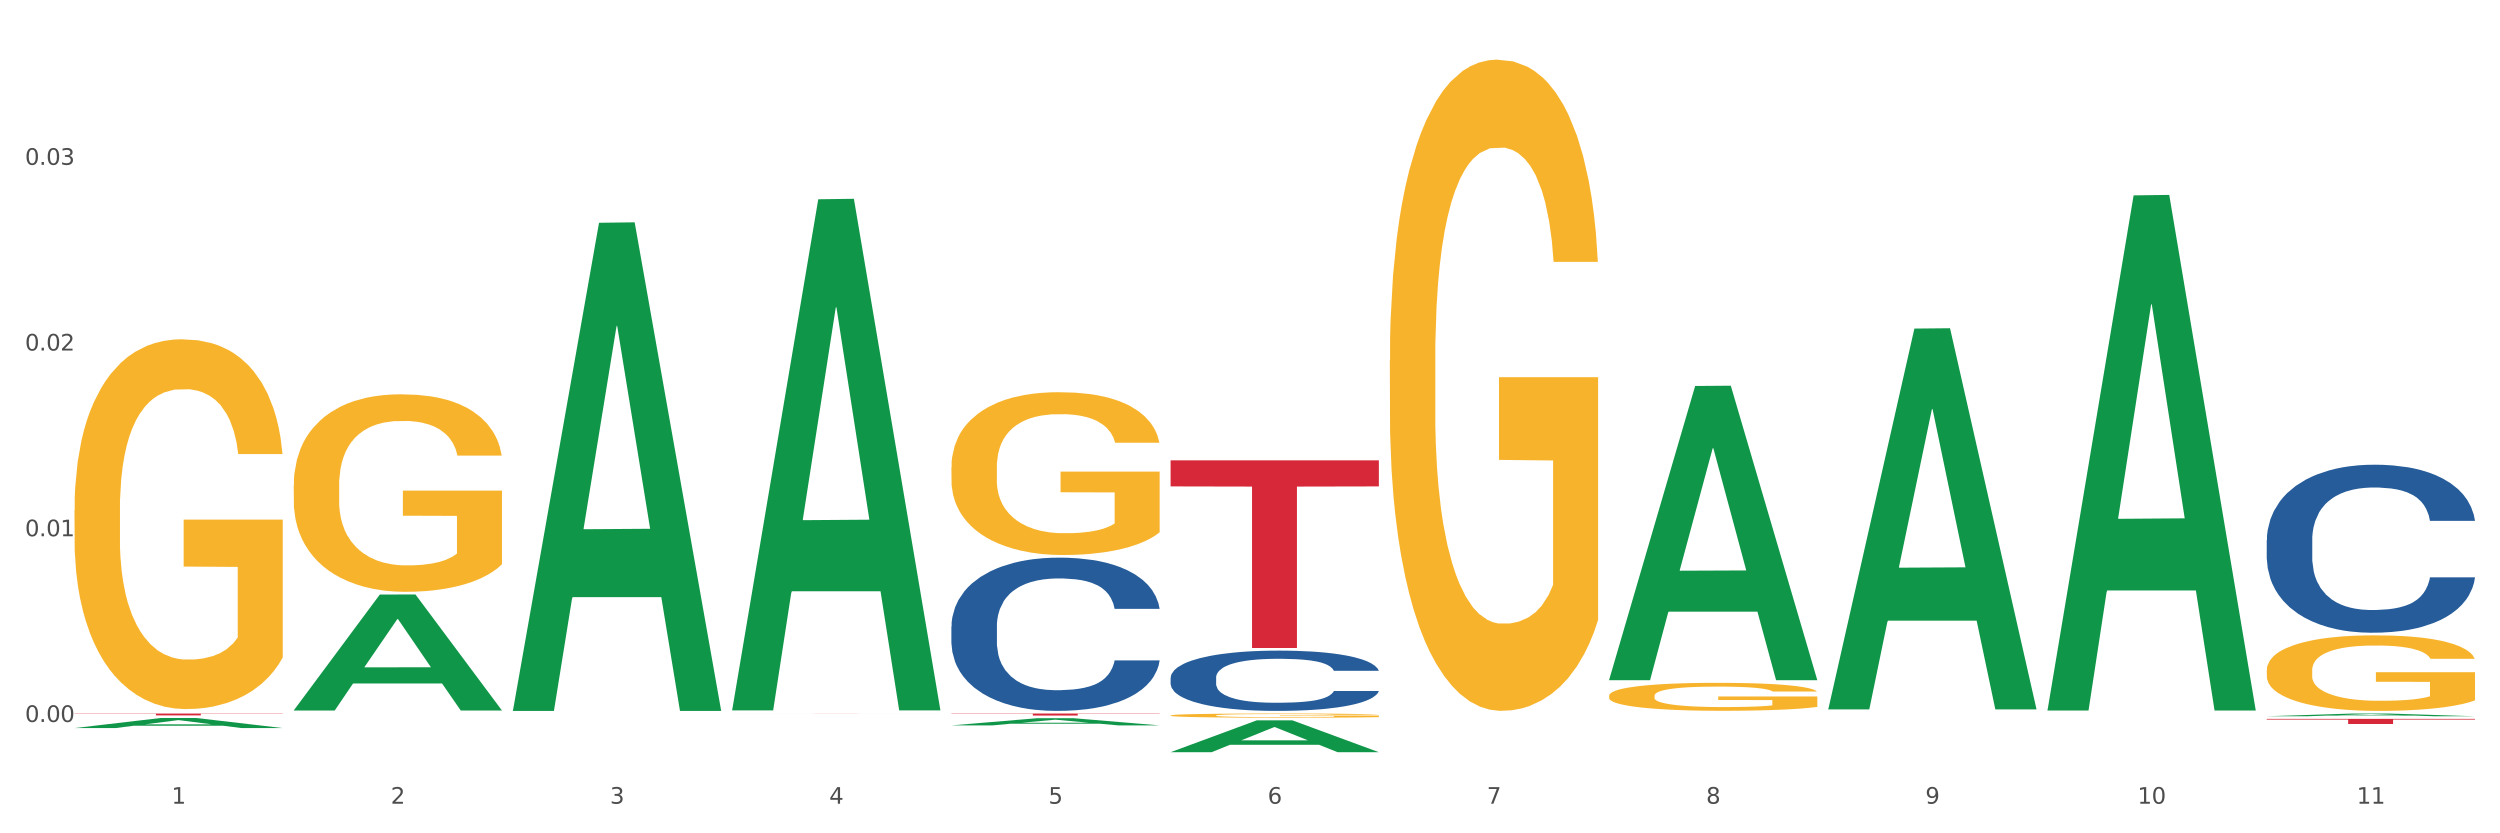 <?xml version="1.0" encoding="utf-8" standalone="no"?>
<!DOCTYPE svg PUBLIC "-//W3C//DTD SVG 1.1//EN"
  "http://www.w3.org/Graphics/SVG/1.1/DTD/svg11.dtd">
<svg xmlns:xlink="http://www.w3.org/1999/xlink" width="1080pt" height="360pt" viewBox="0 0 1080 360" xmlns="http://www.w3.org/2000/svg" version="1.1">
 <rect x="0" y="0" width="1080" height="360" fill="#333333" stroke="none"/>
 <defs>
  <style type="text/css">*{stroke-linejoin: round; stroke-linecap: butt}</style>
 </defs>
 <g id="figure_1">
  <g id="patch_1">
   <path d="M 0 360 
L 1080 360 
L 1080 0 
L 0 0 
z
" style="fill: #ffffff; stroke: #ffffff; stroke-linejoin: miter"/>
  </g>
  <g id="axes_1">
   <g id="matplotlib.axis_1">
    <g id="xtick_1">
     <g id="text_1">
      <!-- 1 -->
      <g style="fill: #4d4d4d" transform="translate(74.106 347.204) scale(0.096 -0.096)">
       <defs>
        <path id="DejaVuSans-31" d="M 794 531 
L 1825 531 
L 1825 4091 
L 703 3866 
L 703 4441 
L 1819 4666 
L 2450 4666 
L 2450 531 
L 3481 531 
L 3481 0 
L 794 0 
L 794 531 
z
" transform="scale(0.016)"/>
       </defs>
       <use xlink:href="#DejaVuSans-31"/>
      </g>
     </g>
    </g>
    <g id="xtick_2">
     <g id="text_2">
      <!-- 2 -->
      <g style="fill: #4d4d4d" transform="translate(168.812 347.204) scale(0.096 -0.096)">
       <defs>
        <path id="DejaVuSans-32" d="M 1228 531 
L 3431 531 
L 3431 0 
L 469 0 
L 469 531 
Q 828 903 1448 1529 
Q 2069 2156 2228 2338 
Q 2531 2678 2651 2914 
Q 2772 3150 2772 3378 
Q 2772 3750 2511 3984 
Q 2250 4219 1831 4219 
Q 1534 4219 1204 4116 
Q 875 4013 500 3803 
L 500 4441 
Q 881 4594 1212 4672 
Q 1544 4750 1819 4750 
Q 2544 4750 2975 4387 
Q 3406 4025 3406 3419 
Q 3406 3131 3298 2873 
Q 3191 2616 2906 2266 
Q 2828 2175 2409 1742 
Q 1991 1309 1228 531 
z
" transform="scale(0.016)"/>
       </defs>
       <use xlink:href="#DejaVuSans-32"/>
      </g>
     </g>
    </g>
    <g id="xtick_3">
     <g id="text_3">
      <!-- 3 -->
      <g style="fill: #4d4d4d" transform="translate(263.517 347.204) scale(0.096 -0.096)">
       <defs>
        <path id="DejaVuSans-33" d="M 2597 2516 
Q 3050 2419 3304 2112 
Q 3559 1806 3559 1356 
Q 3559 666 3084 287 
Q 2609 -91 1734 -91 
Q 1441 -91 1130 -33 
Q 819 25 488 141 
L 488 750 
Q 750 597 1062 519 
Q 1375 441 1716 441 
Q 2309 441 2620 675 
Q 2931 909 2931 1356 
Q 2931 1769 2642 2001 
Q 2353 2234 1838 2234 
L 1294 2234 
L 1294 2753 
L 1863 2753 
Q 2328 2753 2575 2939 
Q 2822 3125 2822 3475 
Q 2822 3834 2567 4026 
Q 2313 4219 1838 4219 
Q 1578 4219 1281 4162 
Q 984 4106 628 3988 
L 628 4550 
Q 988 4650 1302 4700 
Q 1616 4750 1894 4750 
Q 2613 4750 3031 4423 
Q 3450 4097 3450 3541 
Q 3450 3153 3228 2886 
Q 3006 2619 2597 2516 
z
" transform="scale(0.016)"/>
       </defs>
       <use xlink:href="#DejaVuSans-33"/>
      </g>
     </g>
    </g>
    <g id="xtick_4">
     <g id="text_4">
      <!-- 4 -->
      <g style="fill: #4d4d4d" transform="translate(358.223 347.204) scale(0.096 -0.096)">
       <defs>
        <path id="DejaVuSans-34" d="M 2419 4116 
L 825 1625 
L 2419 1625 
L 2419 4116 
z
M 2253 4666 
L 3047 4666 
L 3047 1625 
L 3713 1625 
L 3713 1100 
L 3047 1100 
L 3047 0 
L 2419 0 
L 2419 1100 
L 313 1100 
L 313 1709 
L 2253 4666 
z
" transform="scale(0.016)"/>
       </defs>
       <use xlink:href="#DejaVuSans-34"/>
      </g>
     </g>
    </g>
    <g id="xtick_5">
     <g id="text_5">
      <!-- 5 -->
      <g style="fill: #4d4d4d" transform="translate(452.928 347.204) scale(0.096 -0.096)">
       <defs>
        <path id="DejaVuSans-35" d="M 691 4666 
L 3169 4666 
L 3169 4134 
L 1269 4134 
L 1269 2991 
Q 1406 3038 1543 3061 
Q 1681 3084 1819 3084 
Q 2600 3084 3056 2656 
Q 3513 2228 3513 1497 
Q 3513 744 3044 326 
Q 2575 -91 1722 -91 
Q 1428 -91 1123 -41 
Q 819 9 494 109 
L 494 744 
Q 775 591 1075 516 
Q 1375 441 1709 441 
Q 2250 441 2565 725 
Q 2881 1009 2881 1497 
Q 2881 1984 2565 2268 
Q 2250 2553 1709 2553 
Q 1456 2553 1204 2497 
Q 953 2441 691 2322 
L 691 4666 
z
" transform="scale(0.016)"/>
       </defs>
       <use xlink:href="#DejaVuSans-35"/>
      </g>
     </g>
    </g>
    <g id="xtick_6">
     <g id="text_6">
      <!-- 6 -->
      <g style="fill: #4d4d4d" transform="translate(547.634 347.204) scale(0.096 -0.096)">
       <defs>
        <path id="DejaVuSans-36" d="M 2113 2584 
Q 1688 2584 1439 2293 
Q 1191 2003 1191 1497 
Q 1191 994 1439 701 
Q 1688 409 2113 409 
Q 2538 409 2786 701 
Q 3034 994 3034 1497 
Q 3034 2003 2786 2293 
Q 2538 2584 2113 2584 
z
M 3366 4563 
L 3366 3988 
Q 3128 4100 2886 4159 
Q 2644 4219 2406 4219 
Q 1781 4219 1451 3797 
Q 1122 3375 1075 2522 
Q 1259 2794 1537 2939 
Q 1816 3084 2150 3084 
Q 2853 3084 3261 2657 
Q 3669 2231 3669 1497 
Q 3669 778 3244 343 
Q 2819 -91 2113 -91 
Q 1303 -91 875 529 
Q 447 1150 447 2328 
Q 447 3434 972 4092 
Q 1497 4750 2381 4750 
Q 2619 4750 2861 4703 
Q 3103 4656 3366 4563 
z
" transform="scale(0.016)"/>
       </defs>
       <use xlink:href="#DejaVuSans-36"/>
      </g>
     </g>
    </g>
    <g id="xtick_7">
     <g id="text_7">
      <!-- 7 -->
      <g style="fill: #4d4d4d" transform="translate(642.339 347.204) scale(0.096 -0.096)">
       <defs>
        <path id="DejaVuSans-37" d="M 525 4666 
L 3525 4666 
L 3525 4397 
L 1831 0 
L 1172 0 
L 2766 4134 
L 525 4134 
L 525 4666 
z
" transform="scale(0.016)"/>
       </defs>
       <use xlink:href="#DejaVuSans-37"/>
      </g>
     </g>
    </g>
    <g id="xtick_8">
     <g id="text_8">
      <!-- 8 -->
      <g style="fill: #4d4d4d" transform="translate(737.044 347.204) scale(0.096 -0.096)">
       <defs>
        <path id="DejaVuSans-38" d="M 2034 2216 
Q 1584 2216 1326 1975 
Q 1069 1734 1069 1313 
Q 1069 891 1326 650 
Q 1584 409 2034 409 
Q 2484 409 2743 651 
Q 3003 894 3003 1313 
Q 3003 1734 2745 1975 
Q 2488 2216 2034 2216 
z
M 1403 2484 
Q 997 2584 770 2862 
Q 544 3141 544 3541 
Q 544 4100 942 4425 
Q 1341 4750 2034 4750 
Q 2731 4750 3128 4425 
Q 3525 4100 3525 3541 
Q 3525 3141 3298 2862 
Q 3072 2584 2669 2484 
Q 3125 2378 3379 2068 
Q 3634 1759 3634 1313 
Q 3634 634 3220 271 
Q 2806 -91 2034 -91 
Q 1263 -91 848 271 
Q 434 634 434 1313 
Q 434 1759 690 2068 
Q 947 2378 1403 2484 
z
M 1172 3481 
Q 1172 3119 1398 2916 
Q 1625 2713 2034 2713 
Q 2441 2713 2670 2916 
Q 2900 3119 2900 3481 
Q 2900 3844 2670 4047 
Q 2441 4250 2034 4250 
Q 1625 4250 1398 4047 
Q 1172 3844 1172 3481 
z
" transform="scale(0.016)"/>
       </defs>
       <use xlink:href="#DejaVuSans-38"/>
      </g>
     </g>
    </g>
    <g id="xtick_9">
     <g id="text_9">
      <!-- 9 -->
      <g style="fill: #4d4d4d" transform="translate(831.75 347.204) scale(0.096 -0.096)">
       <defs>
        <path id="DejaVuSans-39" d="M 703 97 
L 703 672 
Q 941 559 1184 500 
Q 1428 441 1663 441 
Q 2288 441 2617 861 
Q 2947 1281 2994 2138 
Q 2813 1869 2534 1725 
Q 2256 1581 1919 1581 
Q 1219 1581 811 2004 
Q 403 2428 403 3163 
Q 403 3881 828 4315 
Q 1253 4750 1959 4750 
Q 2769 4750 3195 4129 
Q 3622 3509 3622 2328 
Q 3622 1225 3098 567 
Q 2575 -91 1691 -91 
Q 1453 -91 1209 -44 
Q 966 3 703 97 
z
M 1959 2075 
Q 2384 2075 2632 2365 
Q 2881 2656 2881 3163 
Q 2881 3666 2632 3958 
Q 2384 4250 1959 4250 
Q 1534 4250 1286 3958 
Q 1038 3666 1038 3163 
Q 1038 2656 1286 2365 
Q 1534 2075 1959 2075 
z
" transform="scale(0.016)"/>
       </defs>
       <use xlink:href="#DejaVuSans-39"/>
      </g>
     </g>
    </g>
    <g id="xtick_10">
     <g id="text_10">
      <!-- 10 -->
      <g style="fill: #4d4d4d" transform="translate(923.401 347.204) scale(0.096 -0.096)">
       <defs>
        <path id="DejaVuSans-30" d="M 2034 4250 
Q 1547 4250 1301 3770 
Q 1056 3291 1056 2328 
Q 1056 1369 1301 889 
Q 1547 409 2034 409 
Q 2525 409 2770 889 
Q 3016 1369 3016 2328 
Q 3016 3291 2770 3770 
Q 2525 4250 2034 4250 
z
M 2034 4750 
Q 2819 4750 3233 4129 
Q 3647 3509 3647 2328 
Q 3647 1150 3233 529 
Q 2819 -91 2034 -91 
Q 1250 -91 836 529 
Q 422 1150 422 2328 
Q 422 3509 836 4129 
Q 1250 4750 2034 4750 
z
" transform="scale(0.016)"/>
       </defs>
       <use xlink:href="#DejaVuSans-31"/>
       <use xlink:href="#DejaVuSans-30" transform="translate(63.623 0)"/>
      </g>
     </g>
    </g>
    <g id="xtick_11">
     <g id="text_11">
      <!-- 11 -->
      <g style="fill: #4d4d4d" transform="translate(1018.107 347.204) scale(0.096 -0.096)">
       <use xlink:href="#DejaVuSans-31"/>
       <use xlink:href="#DejaVuSans-31" transform="translate(63.623 0)"/>
      </g>
     </g>
    </g>
    <g id="xtick_12"/>
    <g id="xtick_13"/>
    <g id="xtick_14"/>
    <g id="xtick_15"/>
    <g id="xtick_16"/>
    <g id="xtick_17"/>
    <g id="xtick_18"/>
    <g id="xtick_19"/>
    <g id="xtick_20"/>
    <g id="xtick_21"/>
   </g>
   <g id="matplotlib.axis_2">
    <g id="ytick_1">
     <g id="text_12">
      <!-- 0.00 -->
      <g style="fill: #4d4d4d" transform="translate(10.8 311.888) scale(0.096 -0.096)">
       <defs>
        <path id="DejaVuSans-2e" d="M 684 794 
L 1344 794 
L 1344 0 
L 684 0 
L 684 794 
z
" transform="scale(0.016)"/>
       </defs>
       <use xlink:href="#DejaVuSans-30"/>
       <use xlink:href="#DejaVuSans-2e" transform="translate(63.623 0)"/>
       <use xlink:href="#DejaVuSans-30" transform="translate(95.41 0)"/>
       <use xlink:href="#DejaVuSans-30" transform="translate(159.033 0)"/>
      </g>
     </g>
    </g>
    <g id="ytick_2">
     <g id="text_13">
      <!-- 0.01 -->
      <g style="fill: #4d4d4d" transform="translate(10.8 231.66) scale(0.096 -0.096)">
       <use xlink:href="#DejaVuSans-30"/>
       <use xlink:href="#DejaVuSans-2e" transform="translate(63.623 0)"/>
       <use xlink:href="#DejaVuSans-30" transform="translate(95.41 0)"/>
       <use xlink:href="#DejaVuSans-31" transform="translate(159.033 0)"/>
      </g>
     </g>
    </g>
    <g id="ytick_3">
     <g id="text_14">
      <!-- 0.02 -->
      <g style="fill: #4d4d4d" transform="translate(10.8 151.432) scale(0.096 -0.096)">
       <use xlink:href="#DejaVuSans-30"/>
       <use xlink:href="#DejaVuSans-2e" transform="translate(63.623 0)"/>
       <use xlink:href="#DejaVuSans-30" transform="translate(95.41 0)"/>
       <use xlink:href="#DejaVuSans-32" transform="translate(159.033 0)"/>
      </g>
     </g>
    </g>
    <g id="ytick_4">
     <g id="text_15">
      <!-- 0.03 -->
      <g style="fill: #4d4d4d" transform="translate(10.8 71.204) scale(0.096 -0.096)">
       <use xlink:href="#DejaVuSans-30"/>
       <use xlink:href="#DejaVuSans-2e" transform="translate(63.623 0)"/>
       <use xlink:href="#DejaVuSans-30" transform="translate(95.41 0)"/>
       <use xlink:href="#DejaVuSans-33" transform="translate(159.033 0)"/>
      </g>
     </g>
    </g>
    <g id="ytick_5"/>
    <g id="ytick_6"/>
    <g id="ytick_7"/>
    <g id="ytick_8"/>
   </g>
   <g id="PolyCollection_1">
    <path d="M 32.175 314.518 
L 32.268 314.514 
L 69.369 310.18 
L 84.766 310.176 
L 122.145 314.526 
L 104.337 314.526 
L 96.267 313.513 
L 57.96 313.513 
L 57.682 313.529 
L 49.891 314.526 
L 32.175 314.526 
L 32.175 314.518 
L 62.783 312.908 
L 91.444 312.904 
L 77.253 311.103 
L 77.067 311.095 
L 76.882 311.107 
L 62.691 312.904 
L 62.783 312.908 
L 32.175 314.518 
z
" clip-path="url(#p17bac3b691)" style="fill: #109648"/>
    <path d="M 410.997 201.935 
L 411.103 201.87 
L 411.103 199.558 
L 411.316 197.566 
L 412.378 192.749 
L 413.971 188.766 
L 415.14 186.646 
L 416.308 184.912 
L 417.689 183.177 
L 419.388 181.379 
L 422.469 178.745 
L 424.381 177.396 
L 426.718 175.983 
L 430.967 173.927 
L 434.047 172.771 
L 437.234 171.807 
L 442.439 170.651 
L 445.838 170.137 
L 449.449 169.752 
L 453.804 169.495 
L 457.097 169.431 
L 464.32 169.623 
L 470.481 170.202 
L 473.456 170.651 
L 477.28 171.422 
L 479.298 171.936 
L 482.591 172.964 
L 485.99 174.313 
L 488.327 175.469 
L 491.832 177.653 
L 494.488 179.837 
L 496.931 182.535 
L 498.205 184.398 
L 499.161 186.132 
L 500.011 188.124 
L 500.861 191.271 
L 481.741 191.271 
L 480.997 189.023 
L 479.829 186.903 
L 478.129 184.848 
L 476.642 183.563 
L 474.093 181.957 
L 471.756 180.929 
L 469.313 180.158 
L 466.339 179.516 
L 464.002 179.195 
L 460.709 178.938 
L 454.229 179.002 
L 449.874 179.516 
L 446.9 180.158 
L 444.988 180.736 
L 443.288 181.379 
L 441.376 182.278 
L 439.146 183.627 
L 437.552 184.848 
L 435.959 186.389 
L 434.684 187.931 
L 433.516 189.73 
L 432.56 191.657 
L 431.816 193.648 
L 431.179 196.089 
L 430.648 200.136 
L 430.648 208.936 
L 430.86 210.928 
L 431.392 213.561 
L 432.029 215.553 
L 433.091 217.929 
L 434.047 219.535 
L 435.853 221.848 
L 437.871 223.775 
L 439.464 224.996 
L 441.058 226.023 
L 443.82 227.437 
L 446.9 228.593 
L 449.556 229.299 
L 453.167 229.942 
L 455.61 230.199 
L 457.735 230.327 
L 462.94 230.327 
L 466.657 230.134 
L 470.8 229.685 
L 473.987 229.107 
L 476.642 228.4 
L 479.616 227.244 
L 481.528 226.152 
L 481.528 212.726 
L 458.16 212.662 
L 458.16 203.733 
L 500.967 203.733 
L 500.967 229.942 
L 499.161 231.291 
L 497.143 232.511 
L 495.019 233.603 
L 491.832 234.952 
L 488.008 236.237 
L 484.609 237.136 
L 480.997 237.907 
L 476.748 238.614 
L 471.225 239.256 
L 467.826 239.513 
L 463.577 239.706 
L 458.584 239.77 
L 454.229 239.641 
L 449.98 239.32 
L 445.519 238.742 
L 441.164 237.907 
L 437.871 237.072 
L 434.578 236.044 
L 431.073 234.695 
L 428.311 233.411 
L 426.187 232.254 
L 423.85 230.777 
L 421.3 228.85 
L 419.388 227.115 
L 417.689 225.317 
L 415.883 223.004 
L 414.608 221.013 
L 413.334 218.508 
L 412.59 216.645 
L 411.74 213.754 
L 411.103 209.707 
L 410.997 201.935 
z
" clip-path="url(#p17bac3b691)" style="fill: #f7b32b"/>
    <path d="M 505.702 309.078 
L 505.809 309.076 
L 505.809 309.016 
L 506.021 308.965 
L 507.083 308.841 
L 508.677 308.738 
L 509.845 308.684 
L 511.014 308.639 
L 512.394 308.594 
L 514.094 308.548 
L 517.174 308.48 
L 519.086 308.446 
L 521.423 308.409 
L 525.672 308.356 
L 528.753 308.326 
L 531.939 308.302 
L 537.144 308.272 
L 540.543 308.259 
L 544.155 308.249 
L 548.51 308.242 
L 551.803 308.24 
L 559.026 308.245 
L 565.187 308.26 
L 568.161 308.272 
L 571.985 308.292 
L 574.003 308.305 
L 577.296 308.331 
L 580.695 308.366 
L 583.032 308.396 
L 586.537 308.452 
L 589.193 308.508 
L 591.636 308.578 
L 592.911 308.626 
L 593.867 308.671 
L 594.717 308.722 
L 595.566 308.803 
L 576.446 308.803 
L 575.703 308.745 
L 574.534 308.69 
L 572.835 308.638 
L 571.348 308.604 
L 568.798 308.563 
L 566.461 308.537 
L 564.018 308.517 
L 561.044 308.5 
L 558.707 308.492 
L 555.414 308.485 
L 548.935 308.487 
L 544.58 308.5 
L 541.606 308.517 
L 539.694 308.532 
L 537.994 308.548 
L 536.082 308.571 
L 533.851 308.606 
L 532.258 308.638 
L 530.665 308.677 
L 529.39 308.717 
L 528.222 308.763 
L 527.266 308.813 
L 526.522 308.864 
L 525.885 308.927 
L 525.354 309.031 
L 525.354 309.258 
L 525.566 309.309 
L 526.097 309.377 
L 526.734 309.428 
L 527.797 309.49 
L 528.753 309.531 
L 530.558 309.591 
L 532.577 309.64 
L 534.17 309.672 
L 535.763 309.698 
L 538.525 309.734 
L 541.606 309.764 
L 544.261 309.782 
L 547.873 309.799 
L 550.316 309.806 
L 552.44 309.809 
L 557.645 309.809 
L 561.363 309.804 
L 565.505 309.792 
L 568.692 309.778 
L 571.348 309.759 
L 574.322 309.73 
L 576.234 309.701 
L 576.234 309.356 
L 552.865 309.354 
L 552.865 309.124 
L 595.673 309.124 
L 595.673 309.799 
L 593.867 309.834 
L 591.849 309.865 
L 589.724 309.893 
L 586.537 309.928 
L 582.713 309.961 
L 579.314 309.984 
L 575.703 310.004 
L 571.454 310.022 
L 565.93 310.039 
L 562.531 310.046 
L 558.282 310.051 
L 553.29 310.052 
L 548.935 310.049 
L 544.686 310.041 
L 540.225 310.026 
L 535.87 310.004 
L 532.577 309.983 
L 529.284 309.956 
L 525.778 309.921 
L 523.017 309.888 
L 520.892 309.859 
L 518.555 309.821 
L 516.006 309.771 
L 514.094 309.726 
L 512.394 309.68 
L 510.589 309.62 
L 509.314 309.569 
L 508.039 309.505 
L 507.296 309.457 
L 506.446 309.382 
L 505.809 309.278 
L 505.702 309.078 
z
" clip-path="url(#p17bac3b691)" style="fill: #f7b32b"/>
    <path d="M 600.408 155.765 
L 600.514 155.509 
L 600.514 146.259 
L 600.727 138.294 
L 601.789 119.025 
L 603.382 103.095 
L 604.551 94.616 
L 605.719 87.679 
L 607.1 80.742 
L 608.799 73.548 
L 611.88 63.014 
L 613.792 57.619 
L 616.129 51.966 
L 620.378 43.745 
L 623.458 39.12 
L 626.645 35.266 
L 631.85 30.641 
L 635.249 28.586 
L 638.86 27.044 
L 643.215 26.016 
L 646.508 25.759 
L 653.731 26.53 
L 659.892 28.843 
L 662.867 30.641 
L 666.691 33.724 
L 668.709 35.78 
L 672.002 39.891 
L 675.401 45.286 
L 677.738 49.911 
L 681.243 58.646 
L 683.899 67.382 
L 686.342 78.173 
L 687.616 85.624 
L 688.572 92.561 
L 689.422 100.526 
L 690.272 113.115 
L 671.152 113.115 
L 670.408 104.123 
L 669.24 95.644 
L 667.54 87.422 
L 666.053 82.284 
L 663.504 75.861 
L 661.167 71.75 
L 658.724 68.667 
L 655.75 66.097 
L 653.413 64.813 
L 650.12 63.785 
L 643.64 64.042 
L 639.285 66.097 
L 636.311 68.667 
L 634.399 70.979 
L 632.699 73.548 
L 630.787 77.145 
L 628.557 82.541 
L 626.963 87.422 
L 625.37 93.589 
L 624.095 99.755 
L 622.927 106.949 
L 621.971 114.657 
L 621.227 122.622 
L 620.59 132.385 
L 620.059 148.571 
L 620.059 183.771 
L 620.271 191.735 
L 620.803 202.27 
L 621.44 210.234 
L 622.502 219.741 
L 623.458 226.164 
L 625.264 235.413 
L 627.282 243.121 
L 628.875 248.003 
L 630.469 252.114 
L 633.231 257.766 
L 636.311 262.391 
L 638.967 265.217 
L 642.578 267.786 
L 645.021 268.814 
L 647.146 269.328 
L 652.351 269.328 
L 656.068 268.557 
L 660.211 266.759 
L 663.398 264.446 
L 666.053 261.62 
L 669.027 256.995 
L 670.939 252.628 
L 670.939 198.93 
L 647.571 198.673 
L 647.571 162.959 
L 690.378 162.959 
L 690.378 267.786 
L 688.572 273.182 
L 686.554 278.064 
L 684.43 282.431 
L 681.243 287.827 
L 677.419 292.965 
L 674.02 296.562 
L 670.408 299.646 
L 666.159 302.472 
L 660.636 305.041 
L 657.237 306.069 
L 652.988 306.84 
L 647.995 307.097 
L 643.64 306.583 
L 639.391 305.298 
L 634.93 302.986 
L 630.575 299.646 
L 627.282 296.306 
L 623.989 292.195 
L 620.484 286.799 
L 617.722 281.661 
L 615.598 277.036 
L 613.261 271.126 
L 610.711 263.419 
L 608.799 256.482 
L 607.1 249.288 
L 605.294 240.038 
L 604.019 232.073 
L 602.745 222.053 
L 602.001 214.602 
L 601.151 203.04 
L 600.514 186.854 
L 600.408 155.765 
z
" clip-path="url(#p17bac3b691)" style="fill: #f7b32b"/>
    <path d="M 695.113 300.566 
L 695.22 300.555 
L 695.22 300.158 
L 695.432 299.816 
L 696.494 298.989 
L 698.088 298.305 
L 699.256 297.941 
L 700.424 297.643 
L 701.805 297.345 
L 703.505 297.036 
L 706.585 296.584 
L 708.497 296.352 
L 710.834 296.11 
L 715.083 295.757 
L 718.164 295.558 
L 721.35 295.393 
L 726.555 295.194 
L 729.954 295.106 
L 733.566 295.04 
L 737.921 294.996 
L 741.214 294.984 
L 748.437 295.018 
L 754.598 295.117 
L 757.572 295.194 
L 761.396 295.326 
L 763.414 295.415 
L 766.707 295.591 
L 770.106 295.823 
L 772.443 296.021 
L 775.948 296.396 
L 778.604 296.771 
L 781.047 297.235 
L 782.322 297.555 
L 783.278 297.853 
L 784.128 298.194 
L 784.977 298.735 
L 765.857 298.735 
L 765.114 298.349 
L 763.945 297.985 
L 762.246 297.632 
L 760.759 297.411 
L 758.209 297.136 
L 755.872 296.959 
L 753.429 296.827 
L 750.455 296.716 
L 748.118 296.661 
L 744.825 296.617 
L 738.346 296.628 
L 733.991 296.716 
L 731.016 296.827 
L 729.104 296.926 
L 727.405 297.036 
L 725.493 297.191 
L 723.262 297.422 
L 721.669 297.632 
L 720.076 297.897 
L 718.801 298.161 
L 717.632 298.47 
L 716.676 298.801 
L 715.933 299.143 
L 715.296 299.562 
L 714.764 300.257 
L 714.764 301.769 
L 714.977 302.11 
L 715.508 302.563 
L 716.145 302.905 
L 717.208 303.313 
L 718.164 303.589 
L 719.969 303.986 
L 721.988 304.317 
L 723.581 304.526 
L 725.174 304.703 
L 727.936 304.945 
L 731.016 305.144 
L 733.672 305.265 
L 737.284 305.376 
L 739.727 305.42 
L 741.851 305.442 
L 747.056 305.442 
L 750.774 305.409 
L 754.916 305.332 
L 758.103 305.232 
L 760.759 305.111 
L 763.733 304.912 
L 765.645 304.725 
L 765.645 302.419 
L 742.276 302.408 
L 742.276 300.875 
L 785.084 300.875 
L 785.084 305.376 
L 783.278 305.607 
L 781.26 305.817 
L 779.135 306.004 
L 775.948 306.236 
L 772.124 306.457 
L 768.725 306.611 
L 765.114 306.743 
L 760.865 306.865 
L 755.341 306.975 
L 751.942 307.019 
L 747.693 307.052 
L 742.701 307.063 
L 738.346 307.041 
L 734.097 306.986 
L 729.636 306.887 
L 725.28 306.743 
L 721.988 306.6 
L 718.695 306.424 
L 715.189 306.192 
L 712.428 305.971 
L 710.303 305.773 
L 707.966 305.519 
L 705.417 305.188 
L 703.505 304.89 
L 701.805 304.581 
L 700 304.184 
L 698.725 303.842 
L 697.45 303.412 
L 696.707 303.092 
L 695.857 302.596 
L 695.22 301.901 
L 695.113 300.566 
z
" clip-path="url(#p17bac3b691)" style="fill: #f7b32b"/>
    <path d="M 979.23 289.553 
L 979.336 289.523 
L 979.336 288.45 
L 979.548 287.525 
L 980.611 285.29 
L 982.204 283.442 
L 983.372 282.458 
L 984.541 281.653 
L 985.922 280.848 
L 987.621 280.013 
L 990.702 278.791 
L 992.614 278.165 
L 994.951 277.509 
L 999.2 276.555 
L 1002.28 276.019 
L 1005.467 275.572 
L 1010.672 275.035 
L 1014.071 274.797 
L 1017.682 274.618 
L 1022.037 274.499 
L 1025.33 274.469 
L 1032.553 274.558 
L 1038.714 274.827 
L 1041.688 275.035 
L 1045.512 275.393 
L 1047.531 275.631 
L 1050.824 276.108 
L 1054.223 276.734 
L 1056.56 277.271 
L 1060.065 278.284 
L 1062.72 279.298 
L 1065.164 280.55 
L 1066.438 281.414 
L 1067.394 282.219 
L 1068.244 283.143 
L 1069.094 284.604 
L 1049.974 284.604 
L 1049.23 283.561 
L 1048.062 282.577 
L 1046.362 281.623 
L 1044.875 281.027 
L 1042.326 280.282 
L 1039.989 279.805 
L 1037.546 279.447 
L 1034.572 279.149 
L 1032.235 279 
L 1028.942 278.881 
L 1022.462 278.91 
L 1018.107 279.149 
L 1015.133 279.447 
L 1013.221 279.715 
L 1011.521 280.013 
L 1009.609 280.431 
L 1007.379 281.057 
L 1005.785 281.623 
L 1004.192 282.339 
L 1002.917 283.054 
L 1001.749 283.889 
L 1000.793 284.783 
L 1000.049 285.707 
L 999.412 286.84 
L 998.881 288.718 
L 998.881 292.802 
L 999.093 293.726 
L 999.624 294.948 
L 1000.262 295.872 
L 1001.324 296.975 
L 1002.28 297.72 
L 1004.086 298.794 
L 1006.104 299.688 
L 1007.697 300.254 
L 1009.291 300.731 
L 1012.052 301.387 
L 1015.133 301.924 
L 1017.788 302.251 
L 1021.4 302.55 
L 1023.843 302.669 
L 1025.968 302.728 
L 1031.172 302.728 
L 1034.89 302.639 
L 1039.033 302.43 
L 1042.22 302.162 
L 1044.875 301.834 
L 1047.849 301.298 
L 1049.761 300.791 
L 1049.761 294.561 
L 1026.392 294.531 
L 1026.392 290.387 
L 1069.2 290.387 
L 1069.2 302.55 
L 1067.394 303.176 
L 1065.376 303.742 
L 1063.252 304.249 
L 1060.065 304.875 
L 1056.241 305.471 
L 1052.842 305.888 
L 1049.23 306.246 
L 1044.981 306.574 
L 1039.458 306.872 
L 1036.059 306.991 
L 1031.81 307.081 
L 1026.817 307.11 
L 1022.462 307.051 
L 1018.213 306.902 
L 1013.752 306.634 
L 1009.397 306.246 
L 1006.104 305.858 
L 1002.811 305.382 
L 999.306 304.756 
L 996.544 304.159 
L 994.42 303.623 
L 992.083 302.937 
L 989.533 302.043 
L 987.621 301.238 
L 985.922 300.403 
L 984.116 299.33 
L 982.841 298.406 
L 981.567 297.243 
L 980.823 296.379 
L 979.973 295.038 
L 979.336 293.16 
L 979.23 289.553 
z
" clip-path="url(#p17bac3b691)" style="fill: #f7b32b"/>
    <path d="M 979.23 233.364 
L 979.336 233.298 
L 979.336 231.442 
L 979.655 228.923 
L 980.825 224.282 
L 982.314 220.769 
L 984.866 216.658 
L 986.249 214.935 
L 988.057 213.012 
L 991.779 209.897 
L 996.033 207.245 
L 999.01 205.786 
L 1001.244 204.858 
L 1006.242 203.201 
L 1009.114 202.472 
L 1012.091 201.875 
L 1014.644 201.477 
L 1018.898 201.013 
L 1022.301 200.815 
L 1026.236 200.748 
L 1029.532 200.815 
L 1033.893 201.08 
L 1040.273 201.875 
L 1042.719 202.339 
L 1046.016 203.135 
L 1049.419 204.195 
L 1052.184 205.256 
L 1055.375 206.781 
L 1058.672 208.77 
L 1061.862 211.289 
L 1064.095 213.609 
L 1065.903 216.062 
L 1067.498 219.045 
L 1068.668 222.293 
L 1069.2 225.011 
L 1049.738 225.011 
L 1049.207 222.559 
L 1048.143 219.907 
L 1047.08 218.117 
L 1045.91 216.658 
L 1044.102 215.001 
L 1042.507 213.94 
L 1039.848 212.681 
L 1037.402 211.885 
L 1035.381 211.421 
L 1032.935 211.024 
L 1027.724 210.626 
L 1024.002 210.626 
L 1021.663 210.758 
L 1018.791 211.09 
L 1016.345 211.554 
L 1013.474 212.349 
L 1011.24 213.211 
L 1009.007 214.338 
L 1007.731 215.134 
L 1005.817 216.592 
L 1004.541 217.785 
L 1002.839 219.841 
L 1001.882 221.299 
L 1000.18 225.078 
L 999.436 227.862 
L 999.117 229.784 
L 998.904 231.906 
L 998.904 242.248 
L 999.542 246.888 
L 1000.074 248.877 
L 1000.925 251.131 
L 1002.52 254.048 
L 1004.86 256.898 
L 1007.306 258.953 
L 1009.326 260.213 
L 1011.24 261.141 
L 1013.155 261.87 
L 1015.494 262.533 
L 1017.409 262.931 
L 1020.28 263.329 
L 1023.683 263.528 
L 1026.342 263.528 
L 1031.766 263.196 
L 1034.212 262.865 
L 1036.551 262.401 
L 1039.104 261.671 
L 1041.124 260.876 
L 1042.294 260.279 
L 1044.208 259.02 
L 1045.697 257.694 
L 1046.973 256.169 
L 1047.824 254.843 
L 1048.781 252.854 
L 1049.526 250.6 
L 1049.738 249.407 
L 1069.2 249.407 
L 1068.775 251.794 
L 1068.03 254.114 
L 1066.541 257.23 
L 1065.371 259.02 
L 1063.564 261.207 
L 1061.649 263.064 
L 1058.991 265.119 
L 1056.545 266.643 
L 1053.992 267.969 
L 1051.227 269.162 
L 1046.229 270.82 
L 1044.421 271.284 
L 1040.592 272.079 
L 1037.615 272.543 
L 1033.254 273.007 
L 1028.788 273.273 
L 1024.109 273.339 
L 1019.961 273.206 
L 1015.388 272.809 
L 1012.517 272.411 
L 1009.326 271.814 
L 1005.604 270.886 
L 1002.095 269.759 
L 998.798 268.433 
L 995.714 266.908 
L 992.842 265.185 
L 989.12 262.334 
L 986.355 259.55 
L 984.334 256.965 
L 982.952 254.777 
L 981.569 251.993 
L 980.825 250.07 
L 979.655 245.43 
L 979.23 241.121 
L 979.23 233.364 
z
" clip-path="url(#p17bac3b691)" style="fill: #255c99"/>
    <path d="M 505.702 292.77 
L 505.809 292.746 
L 505.809 292.08 
L 506.128 291.176 
L 507.298 289.511 
L 508.786 288.251 
L 511.339 286.776 
L 512.721 286.158 
L 514.529 285.468 
L 518.251 284.351 
L 522.505 283.399 
L 525.483 282.876 
L 527.716 282.543 
L 532.715 281.949 
L 535.586 281.687 
L 538.564 281.473 
L 541.116 281.33 
L 545.37 281.164 
L 548.773 281.092 
L 552.708 281.069 
L 556.005 281.092 
L 560.365 281.188 
L 566.746 281.473 
L 569.192 281.639 
L 572.489 281.925 
L 575.892 282.305 
L 578.657 282.686 
L 581.847 283.233 
L 585.144 283.946 
L 588.335 284.85 
L 590.568 285.682 
L 592.376 286.562 
L 593.971 287.633 
L 595.141 288.798 
L 595.673 289.773 
L 576.211 289.773 
L 575.679 288.893 
L 574.616 287.942 
L 573.552 287.3 
L 572.382 286.776 
L 570.575 286.182 
L 568.979 285.801 
L 566.321 285.349 
L 563.875 285.064 
L 561.854 284.898 
L 559.408 284.755 
L 554.197 284.612 
L 550.475 284.612 
L 548.135 284.66 
L 545.264 284.779 
L 542.818 284.945 
L 539.946 285.231 
L 537.713 285.54 
L 535.48 285.944 
L 534.204 286.229 
L 532.289 286.753 
L 531.013 287.181 
L 529.312 287.918 
L 528.354 288.441 
L 526.653 289.797 
L 525.908 290.796 
L 525.589 291.485 
L 525.377 292.246 
L 525.377 295.956 
L 526.015 297.621 
L 526.547 298.335 
L 527.397 299.143 
L 528.993 300.19 
L 531.332 301.212 
L 533.778 301.95 
L 535.799 302.402 
L 537.713 302.734 
L 539.627 302.996 
L 541.967 303.234 
L 543.881 303.377 
L 546.753 303.519 
L 550.156 303.591 
L 552.814 303.591 
L 558.238 303.472 
L 560.684 303.353 
L 563.024 303.186 
L 565.576 302.925 
L 567.597 302.639 
L 568.767 302.425 
L 570.681 301.973 
L 572.17 301.498 
L 573.446 300.951 
L 574.297 300.475 
L 575.254 299.762 
L 575.998 298.953 
L 576.211 298.525 
L 595.673 298.525 
L 595.247 299.381 
L 594.503 300.214 
L 593.014 301.331 
L 591.844 301.973 
L 590.036 302.758 
L 588.122 303.424 
L 585.463 304.161 
L 583.017 304.708 
L 580.465 305.184 
L 577.7 305.612 
L 572.701 306.207 
L 570.894 306.373 
L 567.065 306.659 
L 564.087 306.825 
L 559.727 306.992 
L 555.26 307.087 
L 550.581 307.11 
L 546.434 307.063 
L 541.861 306.92 
L 538.989 306.778 
L 535.799 306.563 
L 532.077 306.231 
L 528.567 305.826 
L 525.27 305.351 
L 522.186 304.804 
L 519.315 304.185 
L 515.593 303.163 
L 512.828 302.164 
L 510.807 301.236 
L 509.425 300.451 
L 508.042 299.453 
L 507.298 298.763 
L 506.128 297.098 
L 505.702 295.552 
L 505.702 292.77 
z
" clip-path="url(#p17bac3b691)" style="fill: #255c99"/>
    <path d="M 410.997 270.649 
L 411.103 270.589 
L 411.103 268.896 
L 411.422 266.598 
L 412.592 262.365 
L 414.081 259.161 
L 416.633 255.412 
L 418.016 253.84 
L 419.824 252.086 
L 423.546 249.244 
L 427.8 246.826 
L 430.778 245.495 
L 433.011 244.649 
L 438.009 243.137 
L 440.881 242.472 
L 443.858 241.928 
L 446.411 241.565 
L 450.665 241.142 
L 454.068 240.96 
L 458.003 240.9 
L 461.299 240.96 
L 465.66 241.202 
L 472.041 241.928 
L 474.487 242.351 
L 477.783 243.077 
L 481.186 244.044 
L 483.951 245.012 
L 487.142 246.402 
L 490.439 248.216 
L 493.629 250.514 
L 495.862 252.63 
L 497.67 254.868 
L 499.266 257.589 
L 500.435 260.551 
L 500.967 263.031 
L 481.505 263.031 
L 480.974 260.793 
L 479.91 258.375 
L 478.847 256.742 
L 477.677 255.412 
L 475.869 253.9 
L 474.274 252.933 
L 471.615 251.784 
L 469.169 251.058 
L 467.149 250.635 
L 464.703 250.272 
L 459.491 249.909 
L 455.769 249.909 
L 453.43 250.03 
L 450.558 250.333 
L 448.112 250.756 
L 445.241 251.481 
L 443.008 252.268 
L 440.774 253.295 
L 439.498 254.021 
L 437.584 255.351 
L 436.308 256.44 
L 434.606 258.314 
L 433.649 259.644 
L 431.947 263.091 
L 431.203 265.631 
L 430.884 267.384 
L 430.671 269.319 
L 430.671 278.752 
L 431.309 282.984 
L 431.841 284.798 
L 432.692 286.854 
L 434.287 289.515 
L 436.627 292.115 
L 439.073 293.989 
L 441.093 295.138 
L 443.008 295.985 
L 444.922 296.65 
L 447.262 297.254 
L 449.176 297.617 
L 452.047 297.98 
L 455.45 298.161 
L 458.109 298.161 
L 463.533 297.859 
L 465.979 297.557 
L 468.318 297.134 
L 470.871 296.468 
L 472.891 295.743 
L 474.061 295.199 
L 475.975 294.05 
L 477.464 292.84 
L 478.74 291.45 
L 479.591 290.24 
L 480.548 288.426 
L 481.293 286.371 
L 481.505 285.282 
L 500.967 285.282 
L 500.542 287.459 
L 499.797 289.575 
L 498.308 292.417 
L 497.139 294.05 
L 495.331 296.045 
L 493.416 297.738 
L 490.758 299.613 
L 488.312 301.003 
L 485.759 302.213 
L 482.994 303.301 
L 477.996 304.813 
L 476.188 305.236 
L 472.36 305.962 
L 469.382 306.385 
L 465.022 306.808 
L 460.555 307.05 
L 455.876 307.11 
L 451.728 306.99 
L 447.155 306.627 
L 444.284 306.264 
L 441.093 305.72 
L 437.371 304.873 
L 433.862 303.845 
L 430.565 302.636 
L 427.481 301.245 
L 424.609 299.673 
L 420.887 297.073 
L 418.122 294.533 
L 416.102 292.175 
L 414.719 290.18 
L 413.337 287.64 
L 412.592 285.887 
L 411.422 281.654 
L 410.997 277.724 
L 410.997 270.649 
z
" clip-path="url(#p17bac3b691)" style="fill: #255c99"/>
    <path d="M 32.175 308.24 
L 122.145 308.24 
L 122.145 308.352 
L 86.754 308.353 
L 86.754 309.046 
L 67.353 309.046 
L 67.353 308.353 
L 32.175 308.352 
L 32.175 308.241 
L 32.175 308.24 
z
" clip-path="url(#p17bac3b691)" style="fill: #d62839"/>
    <path d="M 316.291 308.356 
L 406.262 308.356 
L 406.262 308.361 
L 370.871 308.361 
L 370.871 308.391 
L 351.469 308.391 
L 351.469 308.361 
L 316.291 308.361 
L 316.291 308.356 
L 316.291 308.356 
z
" clip-path="url(#p17bac3b691)" style="fill: #d62839"/>
    <path d="M 410.997 308.24 
L 500.967 308.24 
L 500.967 308.363 
L 465.576 308.363 
L 465.576 309.12 
L 446.175 309.12 
L 446.175 308.363 
L 410.997 308.363 
L 410.997 308.241 
L 410.997 308.24 
z
" clip-path="url(#p17bac3b691)" style="fill: #d62839"/>
    <path d="M 505.702 198.861 
L 595.673 198.861 
L 595.673 210.128 
L 560.281 210.204 
L 560.281 279.939 
L 540.88 279.939 
L 540.88 210.204 
L 505.702 210.128 
L 505.702 198.937 
L 505.702 198.861 
z
" clip-path="url(#p17bac3b691)" style="fill: #d62839"/>
    <path d="M 979.23 310.549 
L 1069.2 310.549 
L 1069.2 310.859 
L 1033.809 310.861 
L 1033.809 312.779 
L 1014.408 312.779 
L 1014.408 310.861 
L 979.23 310.859 
L 979.23 310.551 
L 979.23 310.549 
z
" clip-path="url(#p17bac3b691)" style="fill: #d62839"/>
    <path d="M 126.88 209.768 
L 126.987 209.69 
L 126.987 206.885 
L 127.199 204.469 
L 128.261 198.624 
L 129.855 193.792 
L 131.023 191.22 
L 132.192 189.116 
L 133.572 187.012 
L 135.272 184.83 
L 138.352 181.634 
L 140.264 179.998 
L 142.601 178.283 
L 146.85 175.789 
L 149.931 174.386 
L 153.117 173.217 
L 158.322 171.815 
L 161.721 171.191 
L 165.333 170.724 
L 169.688 170.412 
L 172.981 170.334 
L 180.204 170.568 
L 186.365 171.269 
L 189.339 171.815 
L 193.163 172.75 
L 195.181 173.373 
L 198.474 174.62 
L 201.873 176.257 
L 204.21 177.66 
L 207.716 180.309 
L 210.371 182.959 
L 212.814 186.232 
L 214.089 188.492 
L 215.045 190.597 
L 215.895 193.013 
L 216.744 196.831 
L 197.624 196.831 
L 196.881 194.104 
L 195.712 191.532 
L 194.013 189.038 
L 192.526 187.479 
L 189.976 185.531 
L 187.64 184.284 
L 185.196 183.349 
L 182.222 182.569 
L 179.885 182.18 
L 176.592 181.868 
L 170.113 181.946 
L 165.758 182.569 
L 162.784 183.349 
L 160.872 184.05 
L 159.172 184.83 
L 157.26 185.921 
L 155.029 187.557 
L 153.436 189.038 
L 151.843 190.908 
L 150.568 192.779 
L 149.4 194.961 
L 148.444 197.299 
L 147.7 199.715 
L 147.063 202.676 
L 146.532 207.586 
L 146.532 218.263 
L 146.744 220.679 
L 147.275 223.874 
L 147.912 226.29 
L 148.975 229.174 
L 149.931 231.122 
L 151.736 233.928 
L 153.755 236.266 
L 155.348 237.746 
L 156.941 238.993 
L 159.703 240.708 
L 162.784 242.111 
L 165.439 242.968 
L 169.051 243.747 
L 171.494 244.059 
L 173.618 244.215 
L 178.823 244.215 
L 182.541 243.981 
L 186.684 243.435 
L 189.87 242.734 
L 192.526 241.877 
L 195.5 240.474 
L 197.412 239.149 
L 197.412 222.861 
L 174.043 222.783 
L 174.043 211.95 
L 216.851 211.95 
L 216.851 243.747 
L 215.045 245.384 
L 213.027 246.865 
L 210.902 248.189 
L 207.716 249.826 
L 203.892 251.385 
L 200.492 252.476 
L 196.881 253.411 
L 192.632 254.268 
L 187.108 255.048 
L 183.709 255.359 
L 179.46 255.593 
L 174.468 255.671 
L 170.113 255.515 
L 165.864 255.126 
L 161.403 254.424 
L 157.048 253.411 
L 153.755 252.398 
L 150.462 251.151 
L 146.956 249.514 
L 144.195 247.956 
L 142.07 246.553 
L 139.733 244.76 
L 137.184 242.422 
L 135.272 240.318 
L 133.572 238.136 
L 131.767 235.33 
L 130.492 232.914 
L 129.217 229.875 
L 128.474 227.615 
L 127.624 224.108 
L 126.987 219.198 
L 126.88 209.768 
z
" clip-path="url(#p17bac3b691)" style="fill: #f7b32b"/>
    <path d="M 32.175 220.391 
L 32.281 220.245 
L 32.281 214.993 
L 32.494 210.469 
L 33.556 199.527 
L 35.149 190.481 
L 36.318 185.666 
L 37.486 181.726 
L 38.867 177.787 
L 40.567 173.702 
L 43.647 167.72 
L 45.559 164.656 
L 47.896 161.446 
L 52.145 156.777 
L 55.225 154.151 
L 58.412 151.962 
L 63.617 149.336 
L 67.016 148.169 
L 70.627 147.293 
L 74.983 146.709 
L 78.275 146.564 
L 85.499 147.001 
L 91.659 148.314 
L 94.634 149.336 
L 98.458 151.087 
L 100.476 152.254 
L 103.769 154.588 
L 107.168 157.652 
L 109.505 160.279 
L 113.01 165.239 
L 115.666 170.2 
L 118.109 176.328 
L 119.383 180.559 
L 120.339 184.499 
L 121.189 189.022 
L 122.039 196.171 
L 102.919 196.171 
L 102.175 191.064 
L 101.007 186.249 
L 99.307 181.581 
L 97.82 178.662 
L 95.271 175.015 
L 92.934 172.68 
L 90.491 170.93 
L 87.517 169.47 
L 85.18 168.741 
L 81.887 168.157 
L 75.407 168.303 
L 71.052 169.47 
L 68.078 170.93 
L 66.166 172.243 
L 64.467 173.702 
L 62.555 175.744 
L 60.324 178.808 
L 58.731 181.581 
L 57.137 185.082 
L 55.863 188.584 
L 54.694 192.669 
L 53.738 197.046 
L 52.995 201.569 
L 52.357 207.114 
L 51.826 216.306 
L 51.826 236.294 
L 52.039 240.818 
L 52.57 246.8 
L 53.207 251.323 
L 54.269 256.721 
L 55.225 260.369 
L 57.031 265.621 
L 59.049 269.998 
L 60.643 272.77 
L 62.236 275.105 
L 64.998 278.315 
L 68.078 280.941 
L 70.734 282.546 
L 74.345 284.005 
L 76.788 284.589 
L 78.913 284.881 
L 84.118 284.881 
L 87.835 284.443 
L 91.978 283.421 
L 95.165 282.108 
L 97.82 280.503 
L 100.795 277.877 
L 102.707 275.397 
L 102.707 244.903 
L 79.338 244.757 
L 79.338 224.476 
L 122.145 224.476 
L 122.145 284.005 
L 120.339 287.069 
L 118.321 289.841 
L 116.197 292.322 
L 113.01 295.386 
L 109.186 298.304 
L 105.787 300.346 
L 102.175 302.097 
L 97.927 303.702 
L 92.403 305.161 
L 89.004 305.745 
L 84.755 306.182 
L 79.763 306.328 
L 75.407 306.037 
L 71.159 305.307 
L 66.697 303.994 
L 62.342 302.097 
L 59.049 300.2 
L 55.756 297.866 
L 52.251 294.802 
L 49.489 291.884 
L 47.365 289.258 
L 45.028 285.902 
L 42.479 281.525 
L 40.567 277.585 
L 38.867 273.5 
L 37.061 268.247 
L 35.787 263.724 
L 34.512 258.034 
L 33.768 253.803 
L 32.919 247.237 
L 32.281 238.045 
L 32.175 220.391 
z
" clip-path="url(#p17bac3b691)" style="fill: #f7b32b"/>
    <path d="M 884.524 306.538 
L 884.617 306.328 
L 921.718 84.405 
L 937.115 84.196 
L 974.495 306.956 
L 956.686 306.956 
L 948.616 255.083 
L 910.31 255.083 
L 910.031 255.92 
L 902.24 306.956 
L 884.524 306.956 
L 884.524 306.538 
L 915.133 224.127 
L 943.793 223.918 
L 929.602 131.677 
L 929.417 131.258 
L 929.231 131.886 
L 915.04 223.918 
L 915.133 224.127 
L 884.524 306.538 
z
" clip-path="url(#p17bac3b691)" style="fill: #109648"/>
    <path d="M 789.819 306.162 
L 789.912 306.008 
L 827.013 141.945 
L 842.41 141.79 
L 879.789 306.472 
L 861.981 306.472 
L 853.911 268.123 
L 815.604 268.123 
L 815.326 268.742 
L 807.535 306.472 
L 789.819 306.472 
L 789.819 306.162 
L 820.427 245.238 
L 849.088 245.083 
L 834.897 176.891 
L 834.711 176.582 
L 834.526 177.046 
L 820.335 245.083 
L 820.427 245.238 
L 789.819 306.162 
z
" clip-path="url(#p17bac3b691)" style="fill: #109648"/>
    <path d="M 695.113 293.616 
L 695.206 293.496 
L 732.307 166.742 
L 747.704 166.623 
L 785.084 293.855 
L 767.275 293.855 
L 759.206 264.227 
L 720.899 264.227 
L 720.62 264.705 
L 712.829 293.855 
L 695.113 293.855 
L 695.113 293.616 
L 725.722 246.546 
L 754.382 246.426 
L 740.191 193.741 
L 740.006 193.503 
L 739.82 193.861 
L 725.629 246.426 
L 725.722 246.546 
L 695.113 293.616 
z
" clip-path="url(#p17bac3b691)" style="fill: #109648"/>
    <path d="M 126.88 306.846 
L 126.973 306.799 
L 164.074 256.848 
L 179.471 256.801 
L 216.851 306.941 
L 199.042 306.941 
L 190.973 295.265 
L 152.666 295.265 
L 152.387 295.453 
L 144.596 306.941 
L 126.88 306.941 
L 126.88 306.846 
L 157.489 288.297 
L 186.15 288.25 
L 171.958 267.488 
L 171.773 267.394 
L 171.587 267.535 
L 157.396 288.25 
L 157.489 288.297 
L 126.88 306.846 
z
" clip-path="url(#p17bac3b691)" style="fill: #109648"/>
    <path d="M 221.586 306.714 
L 221.679 306.516 
L 258.78 96.238 
L 274.177 96.04 
L 311.556 307.11 
L 293.748 307.11 
L 285.678 257.96 
L 247.371 257.96 
L 247.093 258.753 
L 239.302 307.11 
L 221.586 307.11 
L 221.586 306.714 
L 252.194 228.628 
L 280.855 228.43 
L 266.664 141.029 
L 266.478 140.632 
L 266.293 141.227 
L 252.102 228.43 
L 252.194 228.628 
L 221.586 306.714 
z
" clip-path="url(#p17bac3b691)" style="fill: #109648"/>
    <path d="M 316.291 306.476 
L 316.384 306.269 
L 353.485 86.085 
L 368.882 85.877 
L 406.262 306.891 
L 388.453 306.891 
L 380.384 255.425 
L 342.077 255.425 
L 341.798 256.255 
L 334.007 306.891 
L 316.291 306.891 
L 316.291 306.476 
L 346.9 224.711 
L 375.56 224.504 
L 361.369 132.985 
L 361.184 132.57 
L 360.998 133.193 
L 346.807 224.504 
L 346.9 224.711 
L 316.291 306.476 
z
" clip-path="url(#p17bac3b691)" style="fill: #109648"/>
    <path d="M 410.997 313.368 
L 411.09 313.365 
L 448.191 310.253 
L 463.588 310.25 
L 500.967 313.374 
L 483.159 313.374 
L 475.089 312.646 
L 436.782 312.646 
L 436.504 312.658 
L 428.713 313.374 
L 410.997 313.374 
L 410.997 313.368 
L 441.605 312.212 
L 470.266 312.209 
L 456.075 310.916 
L 455.889 310.91 
L 455.704 310.919 
L 441.513 312.209 
L 441.605 312.212 
L 410.997 313.368 
z
" clip-path="url(#p17bac3b691)" style="fill: #109648"/>
    <path d="M 505.702 324.924 
L 505.795 324.911 
L 542.896 311.195 
L 558.293 311.182 
L 595.673 324.95 
L 577.864 324.95 
L 569.795 321.744 
L 531.488 321.744 
L 531.209 321.795 
L 523.418 324.95 
L 505.702 324.95 
L 505.702 324.924 
L 536.311 319.83 
L 564.971 319.817 
L 550.78 314.117 
L 550.595 314.091 
L 550.409 314.129 
L 536.218 319.817 
L 536.311 319.83 
L 505.702 324.924 
z
" clip-path="url(#p17bac3b691)" style="fill: #109648"/>
    <path d="M 979.23 309.417 
L 979.323 309.416 
L 1016.424 308.242 
L 1031.821 308.24 
L 1069.2 309.419 
L 1051.391 309.419 
L 1043.322 309.145 
L 1005.015 309.145 
L 1004.737 309.149 
L 996.946 309.419 
L 979.23 309.419 
L 979.23 309.417 
L 1009.838 308.981 
L 1038.499 308.98 
L 1024.308 308.492 
L 1024.122 308.489 
L 1023.937 308.493 
L 1009.745 308.98 
L 1009.838 308.981 
L 979.23 309.417 
z
" clip-path="url(#p17bac3b691)" style="fill: #109648"/>
   </g>
  </g>
 </g>
 <defs>
  <clipPath id="p17bac3b691">
   <rect x="32.175" y="10.8" width="1037.025" height="329.109"/>
  </clipPath>
 </defs>
</svg>
